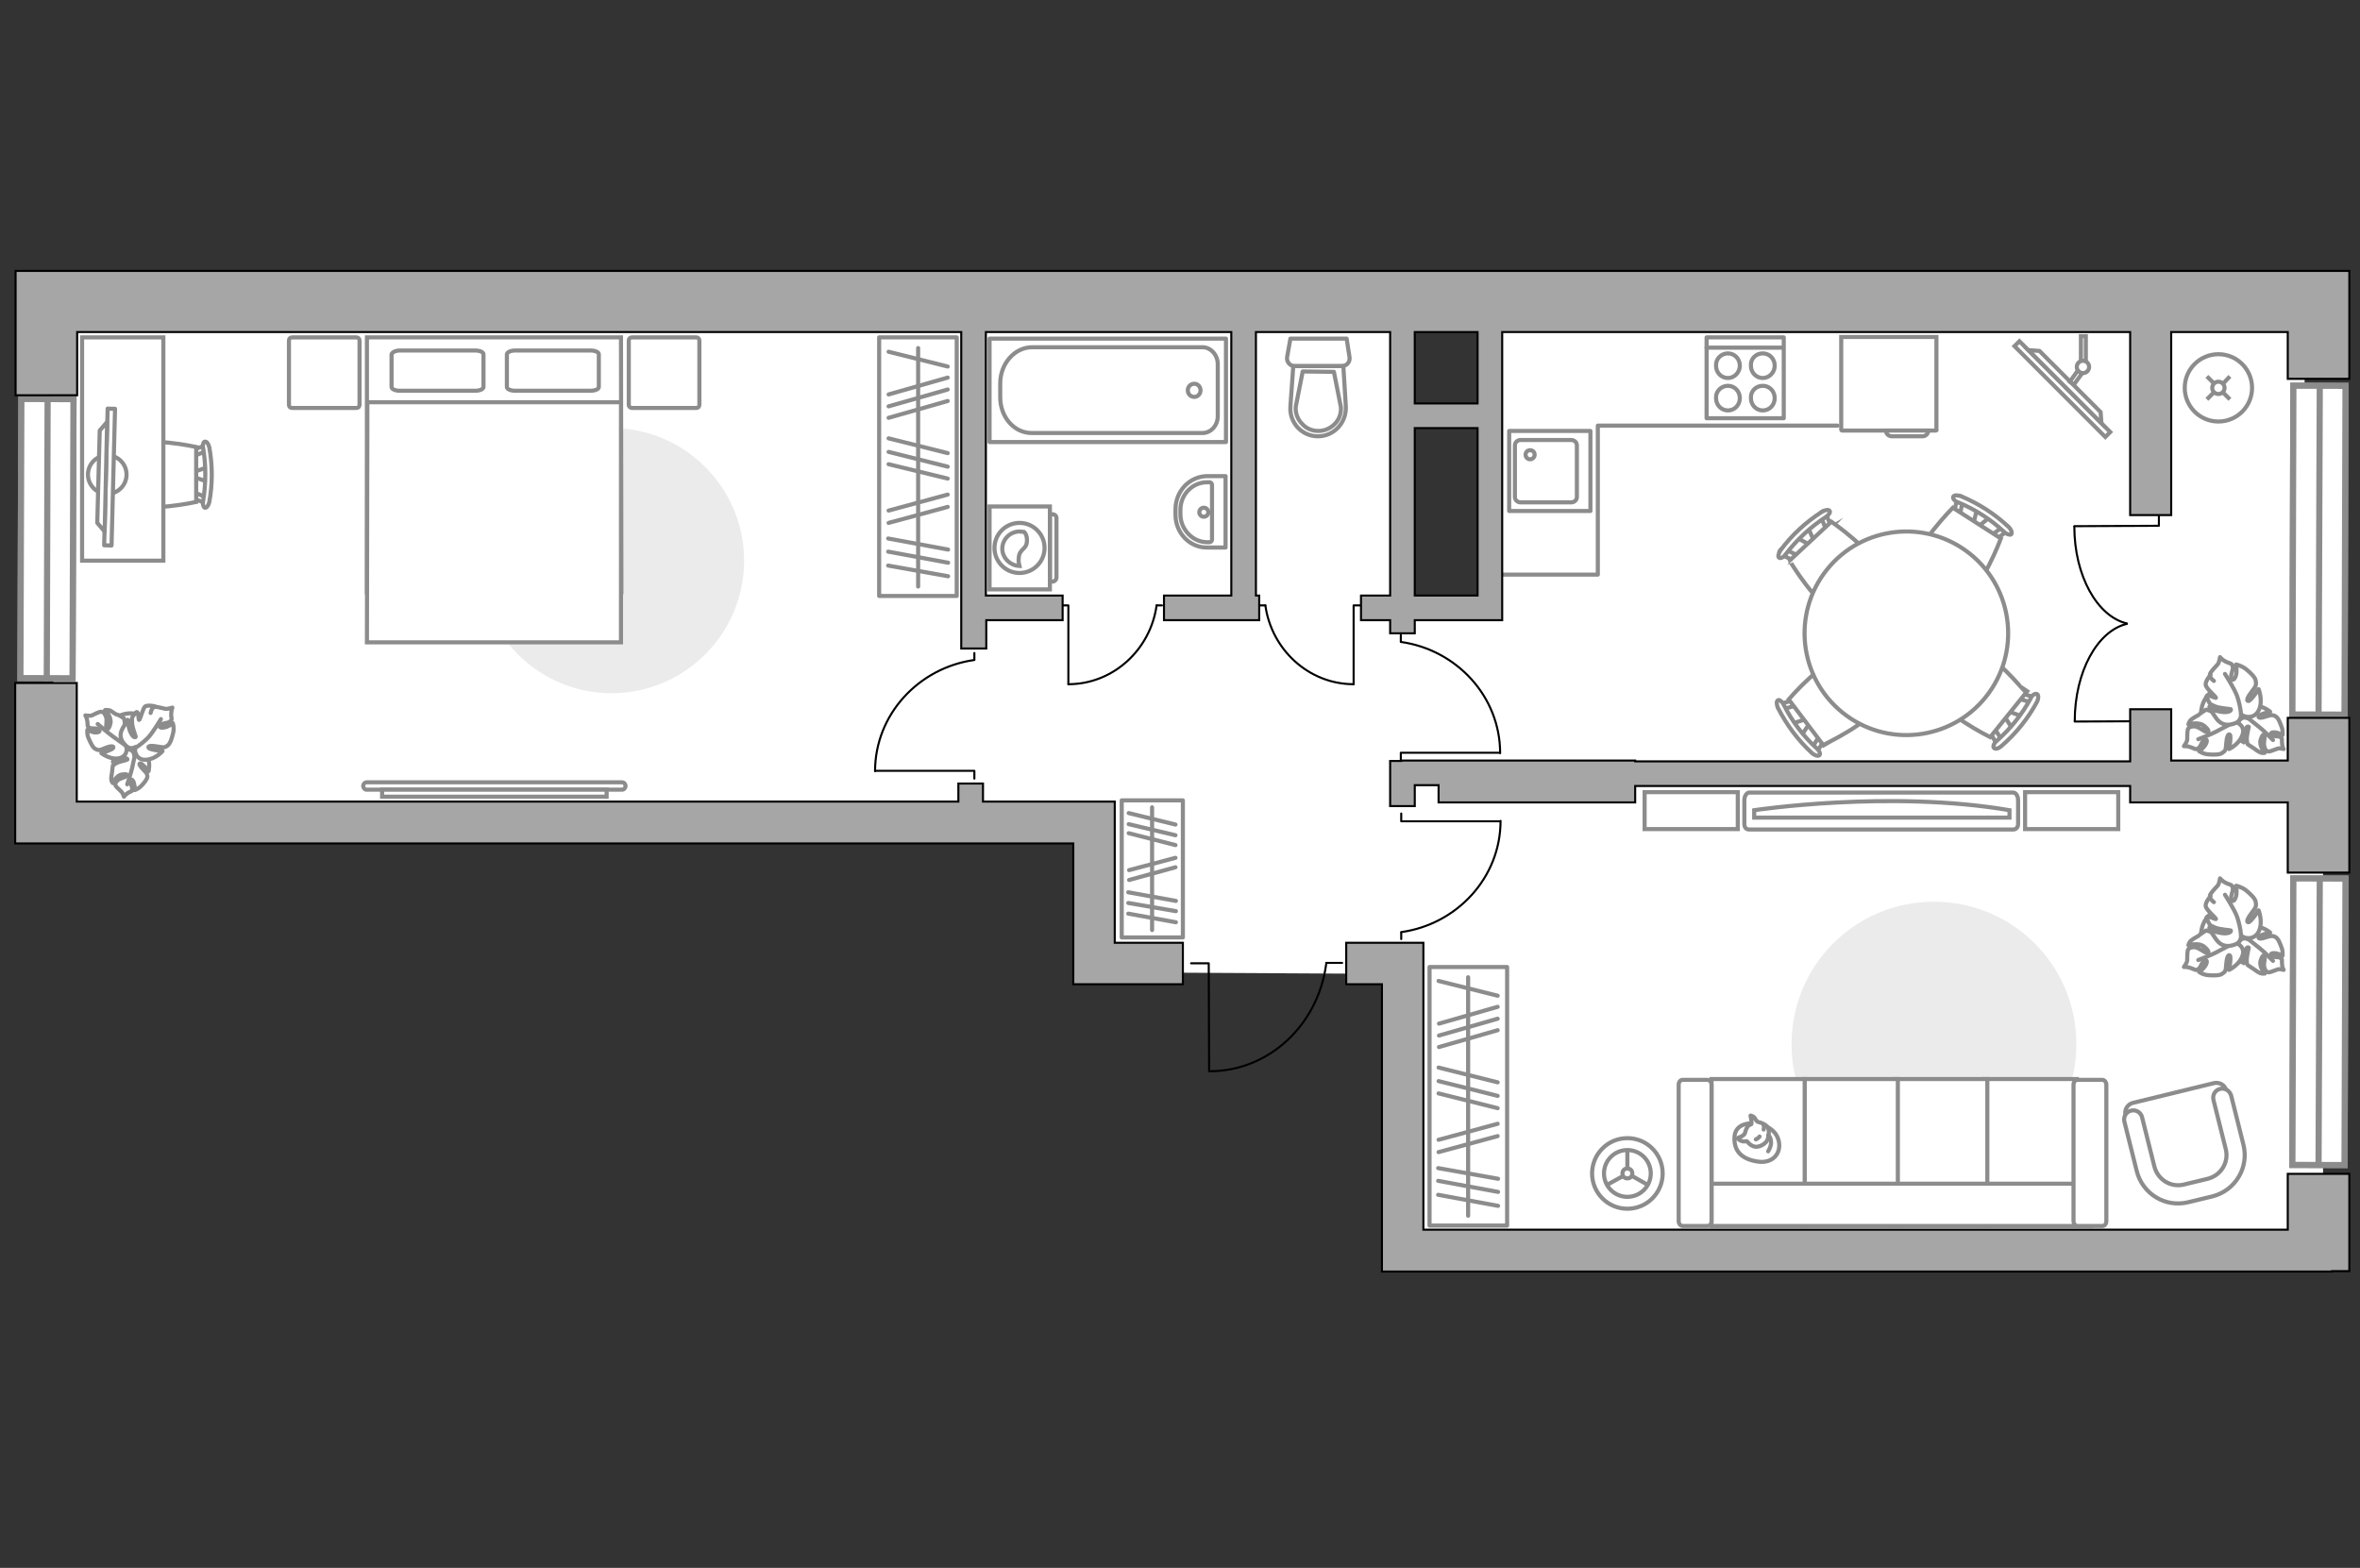 <?xml version="1.0" encoding="utf-8"?>
<!-- Generator: Adobe Illustrator 21.0.0, SVG Export Plug-In . SVG Version: 6.00 Build 0)  -->
<svg version="1.1" id="Слой_1" xmlns="http://www.w3.org/2000/svg" xmlns:xlink="http://www.w3.org/1999/xlink" x="0px" y="0px"
	 viewBox="0 0 575 382" style="enable-background:new 0 0 575 382;" xml:space="preserve">
<rect x="0" y="0" width="575" height="382" fill="#333333" stroke="none"/>
<style type="text/css">
	.st0{fill:#FFFFFF;}
	.st1{fill:#EBEBEB;}
	.st2{fill:#FFFFFF;stroke:#8C8C8C;stroke-miterlimit:10;}
	.st3{fill:none;stroke:#8C8C8C;stroke-linecap:round;stroke-linejoin:round;stroke-miterlimit:10;}
	.st4{fill:#FFFFFF;stroke:#8C8C8C;stroke-linecap:round;stroke-linejoin:round;stroke-miterlimit:10;}
	.st5{fill:none;stroke:#000000;stroke-width:0.5;stroke-linecap:round;stroke-linejoin:round;stroke-miterlimit:10;}
	.st6{fill:#FFFFFF;fill-opacity:0.1;stroke:#8C8C8C;stroke-miterlimit:10;}
	.st7{fill:none;stroke:#8C8C8C;stroke-miterlimit:10;}
	.st8{fill:#FFFFFF;stroke:#8C8C8C;stroke-width:1.5;stroke-linecap:round;stroke-miterlimit:10;}
	.st9{fill:none;stroke:#8C8C8C;stroke-width:1.5;stroke-linecap:round;stroke-miterlimit:10;}
	.st10{fill:#A6A6A6;stroke:#000000;stroke-width:0.5;stroke-miterlimit:10;}
</style>
<g id="bg_1_">
	<path class="st0" d="M13,72.7v124.2h255.9l0.5,40l73.9,0.4l2,67.6l220.7,1v-149l-4.5,0.5V72.7H13z M364.2,80.3v66.2h-24.4V80.3
		H364.2z"/>
</g>
<g id="furniture_1_">
	<path id="Vector_4_" class="st1" d="M471.2,219.7c19.2,0,34.7,15.5,34.7,34.7s-15.5,34.7-34.7,34.7s-34.7-15.5-34.7-34.7
		S452,219.7,471.2,219.7z"/>
	<path id="Vector_3_" class="st1" d="M149,104.3c17.8,0,32.3,14.5,32.3,32.3s-14.5,32.3-32.3,32.3s-32.3-14.5-32.3-32.3
		S131.2,104.3,149,104.3z"/>
	<g>
		<path id="Vector_8_2_" class="st2" d="M471.7,104.9h-22.9c-0.1,0-0.2-0.1-0.2-0.2V82.1h23.2v22.6
			C471.9,104.8,471.8,104.9,471.7,104.9z"/>
		<path id="Vector_9_2_" class="st2" d="M459.5,104.9h10.3c0,0.8-0.6,1.4-1.4,1.4h-7.6C460.1,106.2,459.5,105.7,459.5,104.9z"/>
	</g>
	<g>
		<rect x="273.3" y="195" class="st3" width="14.9" height="33.4"/>
		<line class="st3" x1="286.5" y1="224.7" x2="274.9" y2="222.6"/>
		<line class="st3" x1="286.5" y1="222" x2="274.9" y2="220"/>
		<line class="st3" x1="286.5" y1="219.5" x2="274.9" y2="217.4"/>
		<line class="st3" x1="286.4" y1="211.3" x2="275.1" y2="214.4"/>
		<line class="st3" x1="286.4" y1="209" x2="275.1" y2="212"/>
		<line class="st3" x1="286.4" y1="205.9" x2="275" y2="203"/>
		<line class="st3" x1="286.4" y1="200.9" x2="275" y2="198.1"/>
		<line class="st3" x1="286.4" y1="203.5" x2="275" y2="200.8"/>
		<line class="st3" x1="280.7" y1="226.6" x2="280.7" y2="196.7"/>
	</g>
	<g>
		<rect x="214.2" y="82.2" class="st3" width="18.9" height="63"/>
		<line class="st3" x1="231" y1="140.4" x2="216.4" y2="137.8"/>
		<line class="st3" x1="231" y1="137.1" x2="216.4" y2="134.4"/>
		<line class="st3" x1="230.9" y1="97.7" x2="216.5" y2="101.8"/>
		<line class="st3" x1="230.9" y1="94.9" x2="216.5" y2="99"/>
		<line class="st3" x1="230.9" y1="92" x2="216.5" y2="96.1"/>
		<line class="st3" x1="231" y1="133.9" x2="216.4" y2="131.2"/>
		<line class="st3" x1="230.9" y1="123.5" x2="216.5" y2="127.4"/>
		<line class="st3" x1="230.9" y1="120.5" x2="216.5" y2="124.4"/>
		<line class="st3" x1="230.9" y1="116.6" x2="216.5" y2="113.1"/>
		<line class="st3" x1="230.9" y1="110.4" x2="216.5" y2="106.8"/>
		<line class="st3" x1="230.9" y1="89.3" x2="216.5" y2="85.7"/>
		<line class="st3" x1="230.9" y1="113.7" x2="216.5" y2="110.1"/>
		<line class="st3" x1="223.7" y1="142.9" x2="223.7" y2="84.8"/>
	</g>
	<g>
		<rect x="348.3" y="235.6" class="st3" width="18.9" height="63"/>
		<line class="st3" x1="365" y1="293.8" x2="350.4" y2="291.1"/>
		<line class="st3" x1="365" y1="290.4" x2="350.4" y2="287.7"/>
		<line class="st3" x1="364.9" y1="251" x2="350.6" y2="255.1"/>
		<line class="st3" x1="364.9" y1="248.2" x2="350.6" y2="252.3"/>
		<line class="st3" x1="364.9" y1="245.3" x2="350.6" y2="249.4"/>
		<line class="st3" x1="365" y1="287.2" x2="350.4" y2="284.6"/>
		<line class="st3" x1="364.9" y1="276.8" x2="350.5" y2="280.7"/>
		<line class="st3" x1="364.9" y1="273.8" x2="350.5" y2="277.7"/>
		<line class="st3" x1="364.9" y1="270" x2="350.5" y2="266.4"/>
		<line class="st3" x1="364.9" y1="263.7" x2="350.5" y2="260.1"/>
		<line class="st3" x1="364.9" y1="242.6" x2="350.5" y2="239"/>
		<line class="st3" x1="364.9" y1="267" x2="350.5" y2="263.4"/>
		<line class="st3" x1="357.7" y1="296.2" x2="357.7" y2="238.1"/>
	</g>
	<g>
		<path id="Vector_60_6_" class="st2" d="M549.4,231.2c-1.8,3.4-6.1,4.6-9.5,2.8s-4.6-6.1-2.8-9.5s6.1-4.6,9.5-2.8
			C550,223.5,551.3,227.8,549.4,231.2z"/>
		<path class="st4" d="M547.6,228.8c0,0-1.1-0.6-2,0.5c-0.9,1-1.4,2.3-0.3,3.8c1.2,1.6,1.3,1.6,1.3,1.6s0-2.1,0.4-3.1
			c0.5-1,0.8-0.8,0.9-0.7c0,0.1-0.5,2-0.5,3s0.2,1.2,0.2,1.2s1.3,0.9,1.5,1s1,0.8,1.6,1s1.1,0.1,1.1,0.1s-1.5-1.7-1-3.2s0.8-1.3,1-1
			s-0.4,1.8-0.1,2.7c0.2,0.9,0.7,1.2,1.1,1.2c0.4,0,1.7-0.6,2.1-0.7c0.4-0.2,1.5,0.1,1.5,0.1s-0.4-0.6-0.4-1.5c-0.1-1,0.2-1-0.4-1.4
			c-0.6-0.4-1.7,0-2.2-0.6c-0.5-0.5,0.5-0.7,1.3-0.5s1.4,0.6,1.4,0.6s0.2-1-0.2-2c-0.4-1.1-0.8-2.2-1.5-2.6c-0.6-0.3-0.8-0.4-2.1,0
			c-1.3,0.5-2.2,0.5-2,0s2.8-1.1,2.8-1.1s-1.7-1.5-3.7-1.4C547.6,226,547.1,228,547.6,228.8z"/>
		<path class="st3" d="M553.8,234.1c0,0-2.2-2.3-3.4-3.2c-0.8-0.6-2.2-1.8-2.8-2.2c-0.9-0.7-1.9-1.1-3-1.2"/>
		<path class="st4" d="M544.2,229.7c0,0,1.1-0.9,0.4-2.3c-0.7-1.4-1.8-2.6-4-2c-2.2,0.5-2.3,0.6-2.3,0.6s2.2,0.9,3.1,1.8
			c0.9,0.9,0.5,1.3,0.4,1.2c-0.1,0-1.9-1.5-3-1.9s-1.3-0.4-1.3-0.4s-1.6,1-1.7,1.2c-0.2,0.2-1.3,0.7-1.9,1.2
			c-0.6,0.5-0.7,1.2-0.7,1.2s2.5-0.8,3.9,0.4s1,1.5,0.6,1.5s-1.8-1.2-2.8-1.4c-1-0.1-1.6,0.2-1.8,0.6s-0.2,2.1-0.2,2.6
			s-0.8,1.6-0.8,1.6s0.8-0.1,1.8,0.3c1.1,0.4,1,0.6,1.7,0.2c0.7-0.4,0.8-1.8,1.6-2.1s0.5,0.9-0.1,1.6c-0.6,0.8-1.3,1.2-1.3,1.2
			s0.9,0.7,2.3,0.8c1.3,0.1,2.8,0.1,3.4-0.4c0.7-0.5,0.8-0.6,0.9-2.2c0.1-1.6,0.5-2.6,0.9-2.2c0.4,0.4-0.2,3.5-0.2,3.5
			s2.4-1.1,3.2-3.3C547.2,231,545.3,229.6,544.2,229.7z"/>
		<path class="st3" d="M535.6,233.9c0,0,3.5-1.3,5-2.2c1-0.5,2.9-1.5,3.7-2c1.1-0.6,2-1.5,2.7-2.6"/>
		<g>
			<path class="st4" d="M539.4,219.8c-0.9-0.7-1.1-1.3-0.9-1.8c0.2-0.5,1.4-1.8,1.8-2.2c0.4-0.4,0.6-1.8,0.6-1.8s0.5,0.7,1.6,1.2
				s1.2,0.2,1.5,1.1c0.2,0.9-0.7,2-0.3,2.9s1.1-0.3,1.2-1.4c0.1-1.1-0.1-2-0.1-2s1.2,0.2,2.4,1.1c1.1,0.9,2.3,2,2.4,2.9
				c0.1,0.9,0.2,1.1-0.9,2.5c-1.1,1.4-1.5,2.4-0.9,2.4s2.5-2.9,2.5-2.9s1.1,2.7,0.1,5s-3.5,2-4.4,1.1c0,0,0.2,1.6-1.4,2.2
				c-1.6,0.6-3.3,0.7-4.7-1.3s-1.4-2.2-1.4-2.2s2.4,0.9,3.8,0.8c1.4-0.1,1.3-0.7,1.2-0.7c-0.1-0.1-2.6-0.2-3.8-0.7s-1.3-0.7-1.3-0.7
				s-1-1.7-0.7-1.9c0.4-0.3,2.2,0.7,2.2,0.5c0-0.3-2.5-2.3-2.5-3.2c-0.1-0.9,1.2-2.4,1.2-2.4"/>
			<path class="st3" d="M542.1,218c0,0,2.4,3.7,3,5.5c0.4,1.2,0.8,2.9,0.9,4.2"/>
		</g>
	</g>
	<g>
		<path id="Vector_60_5_" class="st2" d="M549.4,177.3c-1.8,3.4-6.1,4.6-9.5,2.8s-4.6-6.1-2.8-9.5s6.1-4.6,9.5-2.8
			C550,169.7,551.3,173.9,549.4,177.3z"/>
		<path class="st4" d="M547.6,175c0,0-1.1-0.6-2,0.5c-0.9,1-1.4,2.3-0.3,3.8c1.2,1.6,1.3,1.6,1.3,1.6s0-2.1,0.4-3.1
			c0.5-1,0.8-0.8,0.9-0.7c0,0.1-0.5,2-0.5,3c0.1,1,0.2,1.2,0.2,1.2s1.3,0.9,1.5,1s1,0.8,1.6,1c0.6,0.3,1.1,0.1,1.1,0.1
			s-1.5-1.7-1-3.2s0.8-1.3,1-1c0.1,0.3-0.4,1.8-0.1,2.7c0.2,0.9,0.7,1.2,1.1,1.2c0.4,0,1.7-0.6,2.1-0.7c0.4-0.2,1.5,0.1,1.5,0.1
			s-0.4-0.6-0.4-1.5c-0.1-1,0.2-1-0.4-1.4c-0.6-0.4-1.7,0-2.2-0.6c-0.5-0.5,0.5-0.7,1.3-0.5s1.4,0.6,1.4,0.6s0.2-1-0.2-2
			c-0.4-1.1-0.8-2.2-1.5-2.6c-0.6-0.3-0.8-0.4-2.1,0c-1.3,0.5-2.2,0.5-2,0s2.8-1.1,2.8-1.1s-1.7-1.5-3.7-1.4
			C547.6,172.1,547.1,174.1,547.6,175z"/>
		<path class="st3" d="M553.8,180.3c0,0-2.2-2.3-3.4-3.2c-0.8-0.6-2.2-1.8-2.8-2.2c-0.9-0.7-1.9-1.1-3-1.2"/>
		<path class="st4" d="M544.2,175.9c0,0,1.1-0.9,0.4-2.3c-0.7-1.4-1.8-2.6-4-2c-2.2,0.5-2.3,0.6-2.3,0.6s2.2,0.9,3.1,1.8
			c0.9,0.9,0.5,1.3,0.4,1.2c-0.1,0-1.9-1.5-3-1.9s-1.3-0.4-1.3-0.4s-1.6,1-1.7,1.2c-0.2,0.2-1.3,0.7-1.9,1.2
			c-0.6,0.5-0.7,1.2-0.7,1.2s2.5-0.8,3.9,0.4s1,1.5,0.6,1.5s-1.8-1.2-2.8-1.4c-1-0.1-1.6,0.2-1.8,0.6c-0.2,0.5-0.2,2.1-0.2,2.6
			s-0.8,1.6-0.8,1.6s0.8-0.1,1.8,0.3c1.1,0.4,1,0.6,1.7,0.2c0.7-0.4,0.8-1.8,1.6-2.1s0.5,0.9-0.1,1.6c-0.6,0.8-1.3,1.2-1.3,1.2
			s0.9,0.7,2.3,0.8c1.3,0.1,2.8,0.1,3.4-0.4c0.7-0.5,0.8-0.6,0.9-2.2c0.1-1.6,0.5-2.6,0.9-2.2c0.4,0.4-0.2,3.5-0.2,3.5
			s2.4-1.1,3.2-3.3C547.2,177.1,545.3,175.8,544.2,175.9z"/>
		<path class="st3" d="M535.6,180.1c0,0,3.5-1.3,5-2.2c1-0.5,2.9-1.5,3.7-2c1.1-0.6,2-1.5,2.7-2.6"/>
		<g>
			<path class="st4" d="M539.4,165.9c-0.9-0.7-1.1-1.3-0.9-1.8c0.2-0.5,1.4-1.8,1.8-2.2c0.4-0.4,0.6-1.8,0.6-1.8s0.5,0.7,1.6,1.2
				s1.2,0.2,1.5,1.1c0.2,0.9-0.7,2-0.3,2.9s1.1-0.3,1.2-1.4c0.1-1.1-0.1-2-0.1-2s1.2,0.2,2.4,1.1c1.1,0.9,2.3,2,2.4,2.9
				c0.1,0.9,0.2,1.1-0.9,2.5c-1.1,1.4-1.5,2.4-0.9,2.4s2.5-2.9,2.5-2.9s1.1,2.7,0.1,5s-3.5,2-4.4,1.1c0,0,0.2,1.6-1.4,2.2
				c-1.6,0.6-3.3,0.7-4.7-1.3s-1.4-2.2-1.4-2.2s2.4,0.9,3.8,0.8c1.4-0.1,1.3-0.7,1.2-0.7c-0.1-0.1-2.6-0.2-3.8-0.7s-1.3-0.7-1.3-0.7
				s-1-1.7-0.7-1.9c0.4-0.3,2.2,0.7,2.2,0.5c0-0.3-2.5-2.3-2.5-3.2c-0.1-0.9,1.2-2.4,1.2-2.4"/>
			<path class="st3" d="M542.1,164.2c0,0,2.4,3.7,3,5.5c0.4,1.2,0.8,2.9,0.9,4.2"/>
		</g>
	</g>
	<g>
		<path id="Vector_60_3_" class="st2" d="M31.6,186.4c-3.5-0.1-6.2-3-6.1-6.5s3-6.2,6.5-6.1c3.5,0.1,6.2,3,6.1,6.5
			C38,183.8,35.1,186.5,31.6,186.4z"/>
		<path class="st4" d="M32.7,184c0,0,0-1.1-1.2-1.4c-1.2-0.3-2.4-0.2-3.2,1.3c-0.8,1.6-0.8,1.7-0.8,1.7s1.6-0.9,2.6-0.9
			s1,0.3,0.9,0.4c-0.1,0.1-1.8,0.4-2.6,0.8c-0.8,0.5-0.9,0.6-0.9,0.6s-0.2,1.4-0.2,1.6c0,0.2-0.2,1.1-0.2,1.7c0,0.6,0.4,1,0.4,1
			s0.8-1.9,2.2-2.1c1.4-0.2,1.4,0.1,1.2,0.4c-0.2,0.2-1.6,0.5-2.2,1s-0.7,1-0.5,1.4c0.2,0.3,1.2,1.2,1.4,1.4
			c0.3,0.3,0.6,1.2,0.6,1.2s0.3-0.5,1.1-1c0.8-0.4,0.9-0.2,0.9-0.9c0.1-0.6-0.6-1.3-0.4-2c0.2-0.7,0.8,0.1,0.9,0.9
			c0.2,0.7,0.1,1.4,0.1,1.4s0.8-0.2,1.6-1c0.7-0.7,1.4-1.6,1.5-2.2c0-0.6,0-0.8-0.9-1.7s-1.3-1.6-0.8-1.6c0.4-0.1,2,1.9,2,1.9
			s0.5-2-0.3-3.5C35,182.8,33.3,183.3,32.7,184z"/>
		<path class="st3" d="M31,191.1c0,0,0.9-2.7,1.2-4c0.2-0.9,0.5-2.5,0.7-3.1c0.2-1,0.1-2-0.2-2.9"/>
		<path class="st4" d="M30.6,181.6c0,0,1.2,0.5,2-0.6c0.9-1.2,1.4-2.5,0-4c-1.3-1.6-1.4-1.6-1.4-1.6s0.2,2.2-0.2,3.2
			c-0.4,1.1-0.8,0.9-0.9,0.8c0-0.1,0.4-2.1,0.3-3.2c-0.1-1.1-0.2-1.2-0.2-1.2s-1.4-0.9-1.7-0.9c-0.3,0-1.1-0.7-1.7-1
			c-0.7-0.2-1.2-0.1-1.2-0.1s1.7,1.7,1.3,3.3c-0.4,1.6-0.8,1.4-1,1.1c-0.2-0.3,0.3-1.9-0.1-2.8c-0.3-0.9-0.8-1.2-1.2-1.2
			c-0.4,0-1.8,0.7-2.2,0.9c-0.4,0.2-1.6,0-1.6,0s0.4,0.6,0.5,1.6s-0.1,1,0.5,1.4s1.7-0.1,2.3,0.5c0.6,0.5-0.5,0.8-1.3,0.6
			c-0.9-0.2-1.5-0.6-1.5-0.6s-0.2,1,0.3,2.1s1,2.3,1.7,2.6s0.8,0.4,2.2-0.2c1.4-0.6,2.3-0.6,2.1-0.1s-2.9,1.3-2.9,1.3
			s1.9,1.5,3.9,1.3C30.9,184.6,31.2,182.5,30.6,181.6z"/>
		<path class="st3" d="M23.8,176.4c0,0,2.5,2.2,3.8,3.1c0.8,0.6,2.4,1.7,3,2.1c0.9,0.7,2.1,1,3.2,1.1"/>
		<g>
			<path class="st4" d="M36.7,173.7c0.2-1,0.6-1.4,1.1-1.5c0.5,0,2,0.4,2.5,0.5s1.7-0.3,1.7-0.3s-0.3,0.7-0.3,1.8
				c0.1,1.1,0.3,1.1-0.3,1.6s-1.9,0.3-2.4,0.9c-0.5,0.7,0.7,0.7,1.6,0.4c0.9-0.4,1.5-0.9,1.5-0.9s0.4,1.1,0.1,2.3
				c-0.3,1.3-0.7,2.6-1.3,3.1c-0.7,0.5-0.8,0.6-2.4,0.3c-1.6-0.3-2.6-0.2-2.3,0.3s3.4,0.8,3.4,0.8s-1.7,2-4,2.1
				c-2.3,0.2-3-2-2.6-3.1c0,0-1.2,0.8-2.3-0.3c-1.1-1.1-1.9-2.4-0.8-4.3s1.2-2,1.2-2s0.2,2.3,0.9,3.4c0.6,1.1,1.1,0.8,1.1,0.7
				s-0.9-2.2-0.9-3.3c-0.1-1.2,0-1.4,0-1.4s0.9-1.5,1.2-1.3c0.4,0.2,0.3,2,0.5,1.9c0.3-0.1,0.9-2.9,1.5-3.3c0.7-0.4,2.4,0,2.4,0"/>
			<path class="st3" d="M39.2,175.2c0,0-2,3.4-3.2,4.6c-0.8,0.8-2,1.8-3,2.4"/>
		</g>
	</g>
	<g id="Group_34_10_">
		<path id="Vector_158_10_" class="st5" d="M213.3,187.8h24.1v1.9"/>
		<path id="Vector_159_10_" class="st5" d="M237.4,159.1v1.6"/>
		<path id="Vector_160_10_" class="st5" d="M237.4,160.8c-13.6,1.9-24.2,13.3-24.2,27.1"/>
	</g>
	<g id="Group_34_9_">
		<path id="Vector_158_9_" class="st5" d="M365.4,183.4h-24.1v1.9"/>
		<path id="Vector_159_9_" class="st5" d="M341.3,154.7v1.6"/>
		<path id="Vector_160_9_" class="st5" d="M341.3,156.4c13.6,1.9,24.2,13.3,24.2,27.1"/>
	</g>
	<g id="Group_34_8_">
		<path id="Vector_158_8_" class="st5" d="M329.8,166.7v-19.2h1.5"/>
		<path id="Vector_159_8_" class="st5" d="M307,147.5h1.3"/>
		<path id="Vector_160_8_" class="st5" d="M308.3,147.5c1.5,10.8,10.6,19.2,21.5,19.2"/>
	</g>
	<g id="Group_34_7_">
		<path id="Vector_158_7_" class="st5" d="M260.3,166.7v-19.2h-1.5"/>
		<path id="Vector_159_7_" class="st5" d="M283.1,147.5h-1.3"/>
		<path id="Vector_160_7_" class="st5" d="M281.8,147.5c-1.5,10.8-10.6,19.2-21.5,19.2"/>
	</g>
	<g id="Group_34_6_">
		<path id="Vector_158_6_" class="st5" d="M365.5,200.1h-24.1v-1.9"/>
		<path id="Vector_159_6_" class="st5" d="M341.4,228.8v-1.6"/>
		<path id="Vector_160_6_" class="st5" d="M341.4,227.1c13.6-1.9,24.2-13.3,24.2-27.1"/>
	</g>
	<g>
		<g>
			<path id="Vector_98_2_" class="st2" d="M151.4,144.3h-62V82.2h61.9L151.4,144.3L151.4,144.3z"/>
			<path id="Vector_99_2_" class="st2" d="M89.4,156.5h61.9V98H96.8h-7.3v7.9L89.4,156.5L89.4,156.5z"/>
			<path id="Vector_100_2_" class="st3" d="M125.5,85.4h18.4c1.1,0,2,0.4,2,0.9v8c0,0.5-0.9,0.9-2,0.9h-18.4c-1.1,0-2-0.4-2-0.9v-8
				C123.6,85.8,124.4,85.4,125.5,85.4z"/>
			<path id="Vector_101_2_" class="st3" d="M97.4,85.4h18.4c1.1,0,2,0.4,2,0.9v8c0,0.5-0.9,0.9-2,0.9H97.4c-1.1,0-2-0.4-2-0.9v-8
				C95.6,85.8,96.4,85.4,97.4,85.4z"/>
		</g>
		<path id="Vector_5_4_" class="st4" d="M70.4,98.6V83c0-0.5,0.3-0.8,0.8-0.8h15.6c0.5,0,0.8,0.3,0.8,0.8v15.6
			c0,0.5-0.3,0.8-0.8,0.8H71.2C70.7,99.4,70.4,99.1,70.4,98.6z"/>
		<path id="Vector_5_2_" class="st4" d="M153.2,98.6V83c0-0.5,0.3-0.8,0.8-0.8h15.6c0.5,0,0.8,0.3,0.8,0.8v15.6
			c0,0.5-0.3,0.8-0.8,0.8H154C153.6,99.4,153.2,99.1,153.2,98.6z"/>
	</g>
	<g>
		<path id="Vector_54_2_" class="st2" d="M506,298.7h-22.7v-35.8H506C506,262.9,506,298.7,506,298.7z"/>
		<path id="Vector_55_2_" class="st2" d="M484.2,298.7h-22.7v-35.8h22.7V298.7z"/>
		<path id="Vector_56_4_" class="st2" d="M462.4,298.7h-22.7v-35.8h22.7V298.7z"/>
		<path id="Vector_56_2_" class="st2" d="M439.7,298.7H417v-35.8h22.7V298.7z"/>
		<path id="Vector_57_2_" class="st2" d="M506.7,288.4l2.7,10.3H417v-10.3H506.7z"/>
		<path id="Vector_58_2_" class="st2" d="M505.2,297.5v-33.2c0-0.7,0.4-1.2,1-1.2h6c0.6,0,1,0.6,1,1.2v33.2c0,0.7-0.4,1.2-1,1.2h-6
			C505.6,298.7,505.2,298.1,505.2,297.5z"/>
		<path id="Vector_59_2_" class="st2" d="M409,297.5v-33.2c0-0.7,0.4-1.2,1-1.2h6c0.6,0,1,0.6,1,1.2v33.2c0,0.7-0.4,1.2-1,1.2h-6
			C409.4,298.7,409,298.1,409,297.5z"/>
		<g>
			<path class="st4" d="M426.6,273.7c0,0-3.8-0.1-4,3.3s1.7,5.4,5.6,6s5.8-2.2,5.2-4.9C432.9,275.5,430.3,273.7,426.6,273.7z"/>
			<path class="st4" d="M425.1,276.2c0,0-0.4,0.6-1.1,0.8c-0.7,0.2-0.6,0.4-0.6,0.4s0.7,0.8,1.7,0.7c0.6-0.1,0.6,0,0.6,0
				s0.7,1.1,2,1.3c1.3,0.1,2.8-1,3-1.9c0.3-0.9,0.4-2.1,0-2.8c-0.4-0.7-1.6-1.2-2.2-1.3c-0.7-0.1-0.8-1.1-1.4-1.4
				c-0.7-0.3-0.6-0.2-0.6-0.2s0.4,1.8,0.2,2.1C426.5,274.1,425.7,273.8,425.1,276.2z"/>
			<path class="st4" d="M428.7,276.9c0,0-0.2,0.4-0.9,0.7"/>
			<path class="st4" d="M429.7,275.2c0,0,0.2-0.6,0-1"/>
			<path class="st3" d="M430.8,276.6c0,0,0.6,0.2,0.7,1.6c0.1,1.1-0.7,2.3-0.7,2.3"/>
		</g>
	</g>
	<g>
		<path class="st2" d="M151.6,192.4c0.4,0,0.8-0.4,0.8-0.9s-0.4-0.9-0.8-0.9H89.3c-0.4,0-0.8,0.4-0.8,0.9s0.4,0.9,0.8,0.9H151.6z"/>
		<rect x="93.1" y="192.4" class="st2" width="54.7" height="1.7"/>
	</g>
	<g>
		<path id="Vector_142_2_" class="st3" d="M434.6,101.9h-18.8V82.2h18.8V101.9z"/>
		<g id="Group_28_2_">
			<g id="Group_29_2_">
				<path id="Vector_143_2_" class="st3" d="M421,94c1.6,0,2.9,1.3,2.9,3s-1.3,3-2.9,3s-2.9-1.3-2.9-3C418,95.3,419.4,94,421,94z"/>
				<path id="Vector_144_2_" class="st3" d="M421,86.1c1.6,0,2.9,1.3,2.9,3c0,1.6-1.3,3-2.9,3s-2.9-1.3-2.9-3
					C418,87.4,419.4,86.1,421,86.1z"/>
			</g>
			<g id="Group_30_2_">
				<path id="Vector_145_2_" class="st3" d="M429.5,94c1.6,0,2.9,1.3,2.9,3s-1.3,3-2.9,3s-2.9-1.3-2.9-3
					C426.5,95.3,427.8,94,429.5,94z"/>
				<path id="Vector_146_2_" class="st3" d="M429.5,86.1c1.6,0,2.9,1.3,2.9,3c0,1.6-1.3,3-2.9,3s-2.9-1.3-2.9-3
					C426.5,87.4,427.8,86.1,429.5,86.1z"/>
			</g>
		</g>
		<path id="Vector_147_2_" class="st3" d="M415.8,84.7h18.6"/>
	</g>
	<polyline class="st3" points="447.7,103.7 389.3,103.7 389.3,140 365.4,140 	"/>
	<g>
		<g>
			<path class="st2" d="M255.8,123.4v20.2h-14.7v-20.2C241.1,123.4,255.8,123.4,255.8,123.4z"/>
			<path class="st6" d="M257.4,126.2v14.5c0,0.5-0.4,1-1,1h-0.6v-16.4h0.6C257,125.3,257.4,125.7,257.4,126.2z"/>
		</g>
		<g>
			<circle class="st2" cx="248.4" cy="133.5" r="6.1"/>
			<path class="st2" d="M250.2,131.9c-0.1,2.1-1.9,1.7-2,4.2c-0.1,0.8,0.1,1.3,0.2,1.8c-2.3-0.1-4.2-2-4.2-4.2
				c0-2.3,1.9-4.2,4.2-4.2c0.4,0,0.7,0.1,1.1,0.1C249.9,129.9,250.3,130.8,250.2,131.9z"/>
		</g>
	</g>
	<g>
		<g id="Group_2_10_">
			<g id="Group_3_10_">
				<path id="Vector_10_10_" class="st2" d="M50.6,113.8l-3.7,1.3v1l3.7,1.3V113.8z"/>
			</g>
			<g id="Group_4_10_">
				<path id="Vector_11_10_" class="st2" d="M46.9,120.8c0,0.3,0.2,0.6,0.4,0.7l3,1.2c0.3,0.1,0.6-0.1,0.6-0.5
					c0.1-0.4-0.1-0.8-0.3-0.9l-3-1.2c-0.3-0.1-0.6,0.1-0.6,0.5C46.9,120.7,46.9,120.8,46.9,120.8z"/>
			</g>
			<g id="Group_5_10_">
				<path id="Vector_12_10_" class="st2" d="M46.9,110.3c0,0.1,0,0.1,0,0.2c0.1,0.4,0.3,0.6,0.6,0.5l3-1.2c0.3-0.1,0.4-0.5,0.3-0.9
					c-0.1-0.4-0.3-0.6-0.6-0.5l-3,1.2C47.1,109.6,46.9,109.9,46.9,110.3z"/>
			</g>
			<path id="Vector_13_10_" class="st2" d="M32.2,108.9c-2.4,2.4-2.4,11,0,13.4c2.8,2.8,15.6,0,15.6,0v-13.4
				C47.8,108.9,35,106.1,32.2,108.9z"/>
			<path id="Vector_14_10_" class="st2" d="M49.5,109.2c0.7,4.2,0.7,8.5,0,12.8c-0.2,0.9,0.1,1.6,0.4,1.7c0.4,0.1,0.9-0.5,1.1-1.4
				c0.8-4.4,0.8-8.9,0-13.3c-0.2-0.9-0.7-1.5-1.1-1.4C49.6,107.6,49.3,108.4,49.5,109.2z"/>
		</g>
		<path id="Vector_36_1_" class="st2" d="M39.8,136.6V82.2H20v44v10.4L39.8,136.6L39.8,136.6z"/>
		<g>
			
				<ellipse transform="matrix(0.725 -0.689 0.689 0.725 -72.439 49.801)" class="st4" cx="26.1" cy="115.6" rx="4.7" ry="4.7"/>
			<g>
				
					<rect x="10" y="115.3" transform="matrix(2.553977e-02 -1 1 2.553977e-02 -90.177 139.911)" class="st4" width="33.3" height="1.8"/>
				<polygon class="st4" points="23.7,127.4 24.3,104.9 26.1,102.8 25.5,129.5 				"/>
			</g>
		</g>
	</g>
	<g>
		<g id="Group_2_9_">
			<g id="Group_3_9_">
				<path id="Vector_10_9_" class="st2" d="M437.8,131l3.6,2l0.8-0.7l-1.7-3.8L437.8,131z"/>
			</g>
			<g id="Group_4_9_">
				<path id="Vector_11_9_" class="st2" d="M445.8,128.7c0.3-0.2,0.4-0.6,0.2-0.8l-1.3-3.1c-0.1-0.3-0.5-0.3-0.8-0.1
					c-0.4,0.2-0.5,0.7-0.4,0.9l1.3,3.1C444.9,129,445.3,129,445.8,128.7C445.7,128.8,445.8,128.8,445.8,128.7z"/>
			</g>
			<g id="Group_5_9_">
				<path id="Vector_12_9_" class="st2" d="M437.7,136.2c0.1-0.1,0.1-0.1,0.1-0.1c0.3-0.3,0.2-0.7-0.1-0.9l-3-1.5
					c-0.3-0.1-0.7,0-1,0.4c-0.3,0.3-0.2,0.7,0.1,0.9l3,1.5C437.1,136.6,437.5,136.5,437.7,136.2z"/>
			</g>
			<path id="Vector_13_9_" class="st2" d="M447.1,148.5c3.5,0.1,10.1-6,10.2-9.5c0.2-4.1-11.1-11.9-11.1-11.9l-10.2,9.5
				C436,136.5,443,148.3,447.1,148.5z"/>
			<path id="Vector_14_9_" class="st2" d="M435.1,135c2.7-3.5,6-6.6,9.7-9c0.8-0.5,1.2-1.2,1-1.5c-0.2-0.4-1.1-0.3-1.9,0.2
				c-3.9,2.5-7.4,5.7-10.1,9.4c-0.5,0.8-0.7,1.6-0.3,1.8C433.8,136.1,434.6,135.8,435.1,135z"/>
		</g>
		<g id="Group_2_8_">
			<g id="Group_3_8_">
				<path id="Vector_10_8_" class="st2" d="M492.6,174.5l-3.9-1.4l-0.7,0.8l2.2,3.5L492.6,174.5z"/>
			</g>
			<g id="Group_4_8_">
				<path id="Vector_11_8_" class="st2" d="M485.1,177.9c-0.2,0.3-0.3,0.6-0.1,0.8l1.7,2.9c0.2,0.3,0.5,0.3,0.9,0
					c0.3-0.3,0.4-0.7,0.3-0.9l-1.7-2.9c-0.2-0.3-0.5-0.3-0.9,0C485.1,177.8,485.1,177.9,485.1,177.9z"/>
			</g>
			<g id="Group_5_8_">
				<path id="Vector_12_8_" class="st2" d="M492,169.3c0,0.1-0.1,0.1-0.1,0.2c-0.2,0.4-0.1,0.7,0.2,0.8l3.2,1
					c0.3,0.1,0.7-0.1,0.9-0.5c0.2-0.4,0.1-0.7-0.2-0.8l-3.2-1C492.5,168.9,492.2,169,492,169.3z"/>
			</g>
			<path id="Vector_13_8_" class="st2" d="M480.9,158.6c-3.4,0.4-9.1,7.4-8.7,10.8c0.4,4.1,12.7,10.2,12.7,10.2l8.7-10.8
				C493.6,168.8,484.9,158.1,480.9,158.6z"/>
			<path id="Vector_14_8_" class="st2" d="M494.8,170.1c-2.1,3.9-4.9,7.4-8.3,10.4c-0.7,0.6-1,1.4-0.7,1.7c0.3,0.4,1.1,0.2,1.8-0.4
				c3.5-3,6.5-6.7,8.7-10.8c0.4-0.8,0.4-1.7,0-1.9C495.9,168.9,495.1,169.3,494.8,170.1z"/>
		</g>
		<g id="Group_2_7_">
			<g id="Group_3_7_">
				<path id="Vector_10_7_" class="st2" d="M438.9,179.2l2.3-3.4l-0.6-0.8l-3.9,1.3L438.9,179.2z"/>
			</g>
			<g id="Group_4_7_">
				<path id="Vector_11_7_" class="st2" d="M437.4,171c-0.2-0.3-0.6-0.4-0.8-0.3l-3.2,0.9c-0.3,0.1-0.4,0.4-0.2,0.8
					c0.2,0.4,0.6,0.6,0.8,0.5l3.2-0.9c0.3-0.1,0.4-0.4,0.2-0.8C437.5,171.1,437.5,171.1,437.4,171z"/>
			</g>
			<g id="Group_5_7_">
				<path id="Vector_12_7_" class="st2" d="M444.1,179.8c0-0.1-0.1-0.1-0.1-0.2c-0.3-0.3-0.7-0.3-0.9,0l-1.8,2.9
					c-0.2,0.3,0,0.7,0.3,1s0.7,0.3,0.9,0l1.8-2.9C444.3,180.4,444.3,180.1,444.1,179.8z"/>
			</g>
			<path id="Vector_13_7_" class="st2" d="M457.2,171.7c0.5-3.4-4.9-10.6-8.4-11.1c-4-0.6-13,9.8-13,9.8l8.4,11.1
				C444.2,181.5,456.6,175.7,457.2,171.7z"/>
			<path id="Vector_14_7_" class="st2" d="M442.6,182.3c-3.3-3-6-6.6-8-10.6c-0.4-0.8-1.1-1.3-1.4-1.1c-0.4,0.2-0.4,1,0,1.9
				c2.1,4.1,4.9,7.9,8.3,11c0.7,0.6,1.5,0.8,1.8,0.5C443.6,183.7,443.3,182.9,442.6,182.3z"/>
		</g>
		<g id="Group_2_6_">
			<g id="Group_3_6_">
				<path id="Vector_10_6_" class="st2" d="M481.7,124l-1,4l0.9,0.6l3.2-2.6L481.7,124z"/>
			</g>
			<g id="Group_4_6_">
				<path id="Vector_11_6_" class="st2" d="M485.8,131.2c0.3,0.2,0.7,0.2,0.8,0l2.7-2c0.3-0.2,0.2-0.6-0.1-0.9
					c-0.3-0.3-0.8-0.4-0.9-0.2l-2.7,2c-0.3,0.2-0.2,0.6,0.1,0.9C485.7,131.1,485.8,131.1,485.8,131.2z"/>
			</g>
			<g id="Group_5_6_">
				<path id="Vector_12_6_" class="st2" d="M476.6,125.2c0.1,0,0.1,0.1,0.2,0.1c0.4,0.2,0.7,0.1,0.8-0.3l0.7-3.3
					c0.1-0.3-0.2-0.7-0.6-0.8c-0.4-0.2-0.7-0.1-0.8,0.3l-0.7,3.3C476.1,124.7,476.3,125,476.6,125.2z"/>
			</g>
			<path id="Vector_13_6_" class="st2" d="M467,137.4c0.7,3.4,8.3,8.3,11.7,7.5c4-0.9,8.8-13.7,8.8-13.7l-11.7-7.5
				C475.8,123.7,466.2,133.4,467,137.4z"/>
			<path id="Vector_14_6_" class="st2" d="M477.1,122.4c4.1,1.7,7.9,4.1,11.2,7.2c0.6,0.6,1.5,0.8,1.7,0.6c0.3-0.3,0.1-1.1-0.6-1.8
				c-3.4-3.2-7.3-5.7-11.6-7.5c-0.9-0.3-1.7-0.3-1.9,0.1C475.7,121.4,476.2,122.1,477.1,122.4z"/>
		</g>
		<g>
			
				<ellipse transform="matrix(0.626 -0.78 0.78 0.626 53.406 419.936)" class="st2" cx="464.4" cy="154.3" rx="24.8" ry="24.8"/>
		</g>
	</g>
	<g>
		<g>
			<path id="Vector_90_2_" class="st2" d="M426.2,193.1c-0.6,0-1.2,0.8-1.2,1.9v5.7c0,1,0.5,1.4,1.2,1.4h64.3c0.6,0,1.2-0.4,1.2-1.4
				V195c0-1-0.5-1.9-1.2-1.9H426.2z"/>
			<path id="Vector_91_2_" class="st2" d="M489.6,199.2h-62.2v-1.8c0,0,33-5,62.2,0V199.2z"/>
		</g>
		<path id="Vector_93_3_" class="st2" d="M516.1,202h-22.7v-9h22.7V202z"/>
		<path id="Vector_93_1_" class="st2" d="M423.4,202h-22.7v-9h22.7V202z"/>
	</g>
	<g>
		<path id="Vector_37_1_" class="st2" d="M539.4,263.9l-19.7,4.8c-1.3,0.3-2.2,1.7-1.8,3l3.3,13.6c1.2,5,6.2,8,11.2,6.8l6.5-1.6
			c5-1.2,8-6.2,6.8-11.2l-3.3-13.6C542.1,264.3,540.7,263.6,539.4,263.9z"/>
		<path id="Vector_38_1_" class="st2" d="M540.9,265.3c-1.2,0.3-1.9,1.5-1.6,2.7l3,12c0.8,3.2-1.2,6.4-4.4,7.2l-5.8,1.4
			c-3.2,0.8-6.4-1.2-7.2-4.4l-3-12c-0.3-1.2-1.5-1.9-2.7-1.6s-1.9,1.5-1.6,2.7l3,12c1.4,5.6,7,9,12.6,7.6l5.8-1.4
			c5.6-1.4,9-7,7.6-12.6l-3-12C543.2,265.7,542.1,265,540.9,265.3z"/>
	</g>
	<g>
		<circle class="st2" cx="540.5" cy="94.5" r="8.2"/>
		<line class="st7" x1="543.3" y1="91.7" x2="541.7" y2="93.4"/>
		<circle class="st2" cx="540.5" cy="94.5" r="1.5"/>
		<line class="st7" x1="539.4" y1="95.6" x2="537.7" y2="97.3"/>
		<line class="st7" x1="543.3" y1="97.3" x2="541.7" y2="95.7"/>
		<line class="st7" x1="539.4" y1="93.4" x2="537.7" y2="91.7"/>
	</g>
	<g>
		
			<rect x="501.7" y="79.1" transform="matrix(0.707 -0.707 0.707 0.707 80.193 383.115)" class="st2" width="1.7" height="31.3"/>
		<polygon class="st2" points="511.8,100.4 496.9,85.5 494.2,85.3 512,103.1 		"/>
		<g>
			<path class="st2" d="M507.5,87.9c0.2,0,0.5,0.1,0.7,0.2v-6.2H507V88C507.2,87.9,507.3,87.9,507.5,87.9z"/>
			<path class="st2" d="M507.4,90.8c-0.4,0-0.8-0.3-1.1-0.6l-2,2.8l1,0.7L507.4,90.8z"/>
		</g>
		<circle class="st2" cx="507.5" cy="89.4" r="1.5"/>
	</g>
	<g>
		<circle class="st2" cx="396.5" cy="285.9" r="8.6"/>
		<circle class="st2" cx="396.5" cy="285.9" r="5.7"/>
		<circle class="st2" cx="396.5" cy="285.9" r="1.2"/>
		<path class="st2" d="M396.5,285.9"/>
		<line class="st7" x1="396.5" y1="284.7" x2="396.5" y2="280.1"/>
		<line class="st7" x1="397.6" y1="286.5" x2="401.5" y2="288.7"/>
		<line class="st7" x1="395.5" y1="286.5" x2="391.5" y2="288.7"/>
	</g>
	<g>
		<g>
			<polyline class="st5" points="505.5,175.8 526.1,175.7 526.1,180.2 			"/>
			<path class="st5" d="M518.2,152c-7.2,1.7-12.7,11.7-12.7,23.7"/>
		</g>
		<g>
			<polyline class="st5" points="505.4,128.2 526,128.1 526,123.6 			"/>
			<path class="st5" d="M518.2,151.9c-7.2-1.7-12.8-11.6-12.8-23.6"/>
		</g>
	</g>
</g>
<g id="windows_1_">
	<g>
		
			<rect x="-22.5" y="124.9" transform="matrix(3.453613e-03 -1 1 3.453613e-03 -119.852 142.275)" class="st8" width="68" height="12.7"/>
		
			<rect x="-22.5" y="124.9" transform="matrix(3.453613e-03 -1 1 3.453613e-03 -119.852 142.275)" class="st8" width="68" height="12.7"/>
		<line class="st9" x1="11.4" y1="165.3" x2="11.6" y2="97.3"/>
	</g>
	<g>
		
			<rect x="530.1" y="242.6" transform="matrix(3.365166e-03 -1 1 3.365166e-03 314.145 813.099)" class="st8" width="69.8" height="12.7"/>
		
			<rect x="530.1" y="242.6" transform="matrix(3.365166e-03 -1 1 3.365166e-03 314.145 813.099)" class="st8" width="69.8" height="12.7"/>
		<line class="st9" x1="564.9" y1="283.8" x2="565.2" y2="214.1"/>
	</g>
	<g>
		
			<rect x="525" y="127.7" transform="matrix(2.934476e-03 -1 1 2.934476e-03 429.291 698.696)" class="st8" width="80.1" height="12.7"/>
		
			<rect x="525" y="127.7" transform="matrix(2.934476e-03 -1 1 2.934476e-03 429.291 698.696)" class="st8" width="80.1" height="12.7"/>
		<line class="st9" x1="564.9" y1="174.1" x2="565.2" y2="94"/>
	</g>
</g>
<g id="plan">
	<g>
		<path id="Vector_139_1_" class="st3" d="M373.9,110.8c0-0.7-0.5-1.1-1.1-1.1c-0.7,0-1.1,0.5-1.1,1.1s0.5,1.1,1.1,1.1
			S373.9,111.4,373.9,110.8z"/>
		<g id="Group_27_1_">
			<path id="Vector_140_1_" class="st3" d="M387.5,105v19.5h-19.8V105H387.5z"/>
		</g>
		<path id="Vector_141_1_" class="st3" d="M369.1,121.1v-12.6c0-0.7,0.6-1.3,1.4-1.3h12.3c0.8,0,1.4,0.6,1.4,1.3v12.6
			c0,0.7-0.6,1.3-1.4,1.3h-12.3C369.7,122.4,369.1,121.8,369.1,121.1z"/>
	</g>
	<g>
		<polyline class="st5" points="294.6,261 294.5,234.7 290.2,234.7 		"/>
		<line class="st5" x1="327" y1="234.6" x2="323.1" y2="234.6"/>
		<path class="st5" d="M323.1,235c-2,14.7-13.9,26-28.4,26"/>
	</g>
	<g>
		<polyline class="st3" points="241.1,82.5 298.7,82.5 298.7,107.7 241.1,107.7 241.1,82.5 		"/>
		<path class="st3" d="M243.7,96.8v-3.4c0-4.8,3.5-8.8,7.8-8.8H293c2,0,3.7,1.9,3.7,4.1v12.7c0,2.3-1.7,4.1-3.7,4.1h-41.5
			C247.2,105.6,243.7,101.7,243.7,96.8z"/>
		<path class="st3" d="M291,96.7c-0.9,0-1.6-0.7-1.6-1.6s0.7-1.6,1.6-1.6c0.8,0,1.5,0.7,1.5,1.6S291.8,96.7,291,96.7z"/>
	</g>
	<g>
		<path class="st3" d="M287.6,125.3v-1.1c0-3.7,2.9-6.7,6.5-6.7h0.6c0.3,0,0.6,0.3,0.6,0.6v13.4c0,0.3-0.3,0.6-0.6,0.6h-0.6
			C290.6,132.1,287.6,129,287.6,125.3z"/>
		<path class="st3" d="M293.3,125.9c-0.6,0-1.1-0.5-1.1-1.1s0.5-1.1,1.1-1.1s1.1,0.5,1.1,1.1S293.9,125.9,293.3,125.9z"/>
		<path class="st3" d="M286.4,125.4v-1.3c0-4.5,3.5-8.1,7.8-8.1h4.4v17.4h-4.4C289.9,133.5,286.4,129.9,286.4,125.4z"/>
	</g>
	<g>
		<path class="st3" d="M315.4,89.2h11.5c1.2,0,2.1-1,1.9-2.2l-0.7-4.5h-13.7l-0.8,4.5C313.4,88.1,314.3,89.2,315.4,89.2z"/>
		<path class="st3" d="M321.1,106.3L321.1,106.3c3.9,0,7-3.3,6.8-7.3l-0.6-9.8h-12.2l-0.7,9.8C314.1,103,317.2,106.3,321.1,106.3z"
			/>
		<path class="st3" d="M325,90.6l1.7,8.6c0.1,1.5-0.4,3-1.5,4.1s-2.5,1.7-4,1.7s-3-0.6-4-1.8c-1.1-1.1-1.6-2.6-1.5-4.1l1.7-8.6
			L325,90.6z"/>
	</g>
	<g>
		<polygon class="st10" points="271.6,195.3 239.5,195.3 239.5,190.9 233.5,190.9 233.5,195.3 18.7,195.3 18.7,166.4 3.7,166.4 
			3.7,205.5 12.7,205.5 261.5,205.5 261.5,239.8 288.2,239.8 288.2,229.7 271.6,229.7 		"/>
		<polygon class="st10" points="557.4,299.6 346.8,299.6 346.8,229.7 343.7,229.7 337.7,229.7 328,229.7 328,239.8 336.7,239.8 
			336.7,309.8 568.2,309.8 568.2,309.7 572.4,309.7 572.4,286 557.4,286 		"/>
		<path class="st10" d="M3.8,66v30.3h15V80.9h215.4v67.3h0v9.8h6.1v-6.9h18.6v-6h-18.7V80.9H300v64.2h-16.4v6h23.2v-6H306V80.9h32.7
			v64.2h-7.1v6h7.1v3.2h6v-3.2H360h6V80.9h153v44.6h10V80.9h28.4v11.4h15V66H3.8z M360,145.1h-15.3v-40.8H360V145.1z M360,98.3
			h-15.3V80.9H360V98.3z"/>
		<polygon class="st10" points="557.4,185.3 529,185.3 529,172.8 519,172.8 519,185.5 398.4,185.5 398.4,185.3 350.5,185.3 
			350.5,185.3 341.4,185.3 341.4,185.4 338.7,185.4 338.7,196.4 344.7,196.4 344.7,191.3 350.5,191.3 350.5,195.5 398.4,195.5 
			398.4,191.5 519,191.5 519,195.5 557.4,195.5 557.4,212.6 572.4,212.6 572.4,188.9 572.4,185.4 572.4,174.9 557.4,174.9 		"/>
	</g>
</g>
<g id="points">
	<path id="bedroom_x5F_1_2_" class="st3" d="M55.9,153.7"/>
	<path id="bedroom_x5F_2_1_" class="st3" d="M407.6,242"/>
	<path id="kitchen_2_" class="st3" d="M406.5,155.5"/>
	<path id="balcony_2_" class="st3" d="M543.3,139.1"/>
	<path id="wc_1_" class="st3" d="M321.7,125.7"/>
	<path id="bathroom_2_" class="st3" d="M272.7,130.9"/>
	<path id="hallway_2_" class="st3" d="M299.4,175.6"/>
</g>
</svg>
